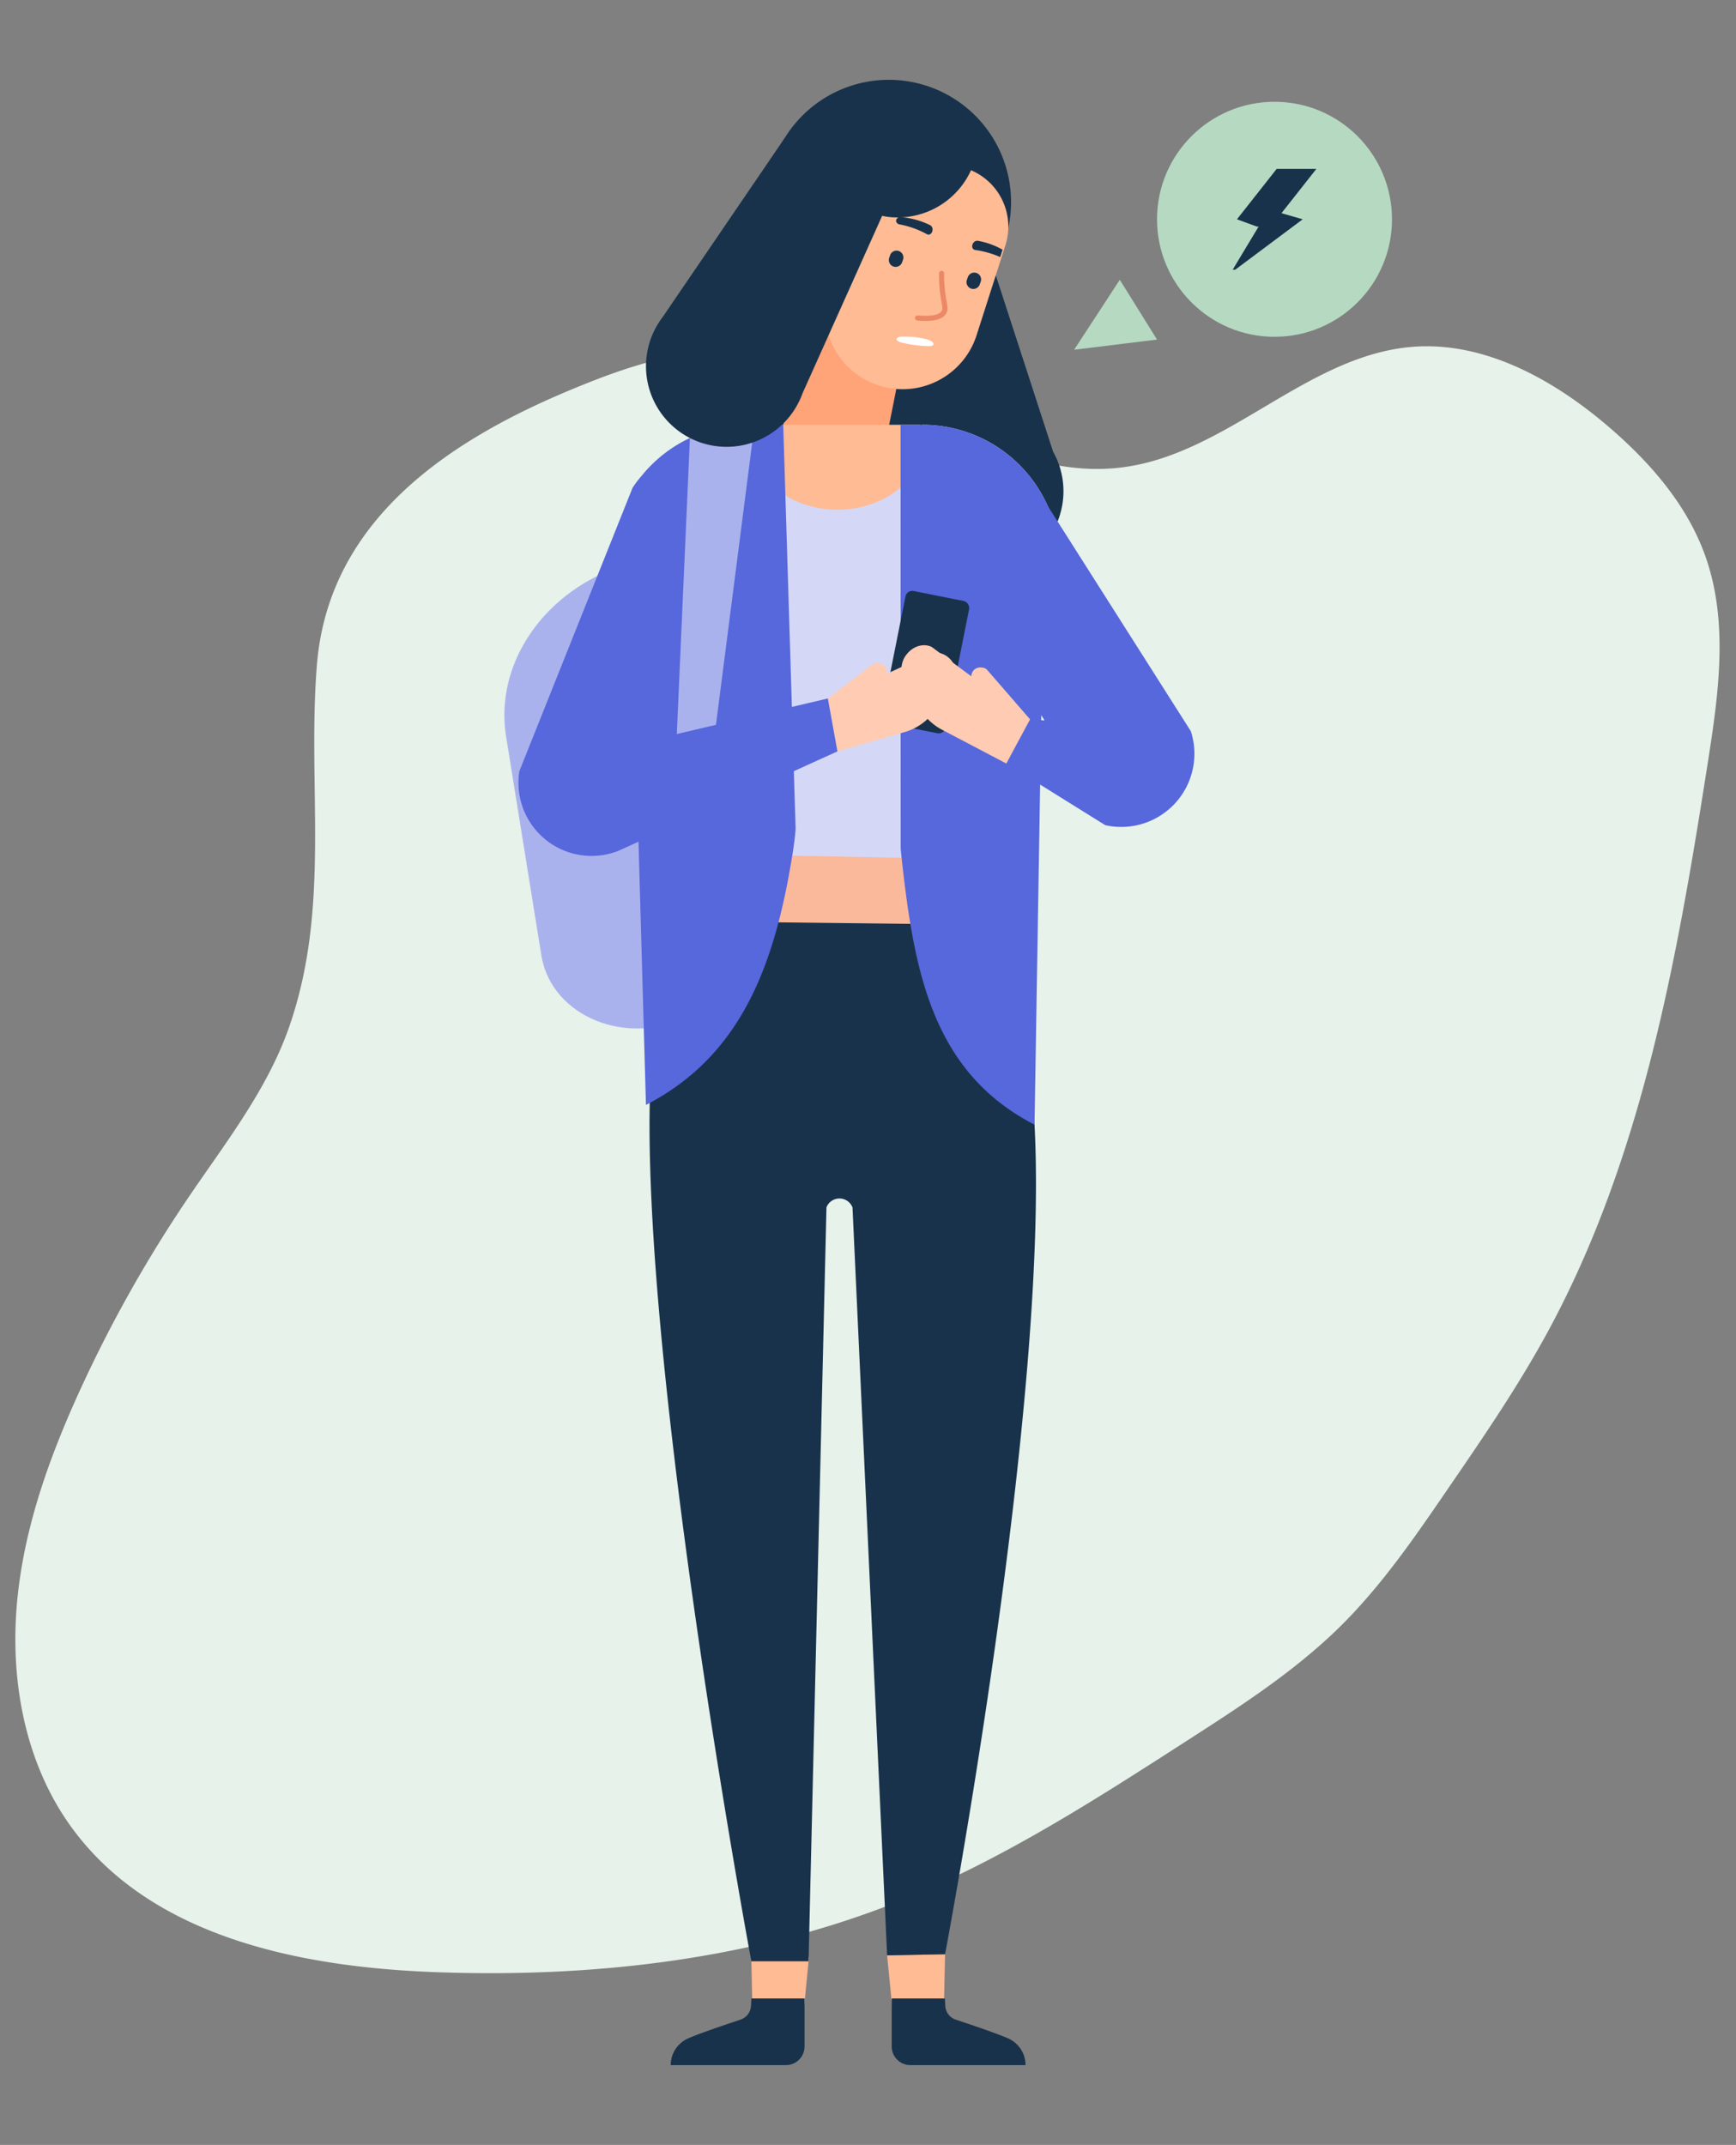 <svg xmlns="http://www.w3.org/2000/svg" xmlns:xlink="http://www.w3.org/1999/xlink" width="740" height="914" viewBox="0 0 740 914">
  <rect x="0" y="0" width="740" height="914" fill="#808080" stroke="none"/>
  <defs>
    <clipPath id="clip-Take_action_-_Contacting_The_Police_-_ILLUSTRATION">
      <rect width="740" height="914"/>
    </clipPath>
  </defs>
  <g id="Take_action_-_Contacting_The_Police_-_ILLUSTRATION" data-name="Take action - Contacting The Police - ILLUSTRATION" clip-path="url(#clip-Take_action_-_Contacting_The_Police_-_ILLUSTRATION)">
    <path id="Path_133598" data-name="Path 133598" d="M374.841,42.555c-28.2-.2-55.423-9.723-82.721-17.089A568.689,568.689,0,0,0,200.148,8.672C167.21,5.431,133.6,5.136,101.635,13.779S39.368,40.492,21.019,68.286C-10.19,115.33-1.692,178.185,14.7,232.3c19.477,64.23,48.881,126.1,92.5,176.781,30.983,35.945,68.508,65.507,105.808,94.872,21.056,16.6,42.263,33.2,66.177,45.177,22.26,11.1,46.324,17.776,70.238,24.356,25.568,7.071,51.137,14.142,77.232,18.562,83.323,14.044,168.6.491,251.849-14.339,29.328-5.205,59.86-11.1,83.173-29.758,18.2-14.535,30.231-35.553,38.8-57.356,11.205-28.481,17-61.48,4.813-89.569-18.048-41.445-68.959-59.811-88.888-100.372-25.568-51.954,9.626-116.282-6.843-171.87-6.843-23.178-22.109-42.722-38.052-60.695C633.533,25.171,584.728-11.855,524.867,3.565,474.182,16.627,429.211,42.947,374.841,42.555Z" transform="translate(-39.185 778.648) rotate(-71)" fill="#e6f2ea"/>
    <g id="Group_16962" data-name="Group 16962" transform="translate(-4321.025 -3811.058)">
      <circle id="Ellipse_1630" data-name="Ellipse 1630" cx="50.076" cy="50.076" r="50.076" transform="translate(4814.231 3854.429)" fill="#b6d9c1"/>
      <path id="Path_133671" data-name="Path 133671" d="M4678.8,3888.329l-19.461,29.814,35.339-4.334Z" transform="translate(119.553 41.952)" fill="#b6d9c1"/>
      <path id="Path_133672" data-name="Path 133672" d="M4650.841,4128.391l-35.959,18.525c-26.157,13.476-58.343.624-63-25.156l-15.125-93.844c-4.86-30.171,14.884-60.208,47.387-72.08l29.387-10.736Z" transform="translate(0.001 96.993)" fill="#aab2ed"/>
      <rect id="Rectangle_15510" data-name="Rectangle 15510" width="136.911" height="80.52" transform="translate(4607.289 4131.678)" fill="#fab99b"/>
      <path id="Path_133673" data-name="Path 133673" d="M4612.2,4300.833h-21.653l-1.651-75.428,25.7,51.069Z" transform="translate(51.256 368.754)" fill="#ffbb94"/>
      <path id="Path_133674" data-name="Path 133674" d="M4621.154,4288.578h-49.126a12.433,12.433,0,0,1,7.291-11.321c4.327-1.965,16.08-5.938,22.438-8.045a6.543,6.543,0,0,0,4.476-5.843l.183-3.175h22.655v20.469A7.916,7.916,0,0,1,4621.154,4288.578Z" transform="translate(34.905 402.48)" fill="#19324b"/>
      <path id="Path_133675" data-name="Path 133675" d="M4621.349,4276.389H4643l.563-25.771-24.7.478Z" transform="translate(80.312 393.198)" fill="#ffbb94"/>
      <path id="Path_133676" data-name="Path 133676" d="M4627.774,4288.578H4676.9a12.434,12.434,0,0,0-7.292-11.321c-4.327-1.965-16.078-5.938-22.437-8.045a6.544,6.544,0,0,1-4.477-5.843l-.183-3.175h-22.654v20.469A7.916,7.916,0,0,0,4627.774,4288.578Z" transform="translate(81.278 402.48)" fill="#19324b"/>
      <path id="Path_133677" data-name="Path 133677" d="M4720.932,4003.546c.008-.01-25.686-79.009-25.686-79.009a52.109,52.109,0,1,0-51.316,24.282c.929.126,1.857.223,2.783.3l-60.144,52.019,70.12,17.126a34.358,34.358,0,1,0,64.243-14.716Z" transform="translate(49.005 0)" fill="#19324b"/>
      <path id="Path_133678" data-name="Path 133678" d="M4693.417,4467.348s44.48-234.572,38.129-353.5l-7.317-85.042-151.25-1.733-4.539,57.894c-8.708,111.045,42.4,385.389,42.4,385.389h24.388l7.631-321.285a5.957,5.957,0,0,1,11.1.047l14.753,318.707Z" transform="translate(30.46 176.468)" fill="#19324b"/>
      <rect id="Rectangle_15511" data-name="Rectangle 15511" width="44.294" height="87.663" transform="translate(4668.75 3922.525) rotate(11.275)" fill="#ffa378"/>
      <path id="Path_133679" data-name="Path 133679" d="M4722.243,4105.007l-139.443-2.672L4561.52,3978.88c0-32.251,21.563-59.174,53.814-59.174l38.755,9.3,35.506-9.3a58.394,58.394,0,0,1,58.393,58.394Z" transform="translate(24.719 72.373)" fill="#d4d8f6"/>
      <path id="Path_133680" data-name="Path 133680" d="M4626.043,3955.892c20.123,0,36.437-13.08,36.437-29.212a23.754,23.754,0,0,0-1.089-6.974h-70.7a23.752,23.752,0,0,0-1.087,6.974C4589.608,3942.812,4605.919,3955.892,4626.043,3955.892Z" transform="translate(51.949 72.373)" fill="#ffbb94"/>
      <path id="Path_133681" data-name="Path 133681" d="M4745.5,4050.265l-61.007-95.993a58.52,58.52,0,0,0-53.308-34.567h-9.41l.041,180.4c.111,1.375.249,2.742.4,4.109,5.305,48.517,13.121,91.281,56.661,113.733l2.391-144.927,27.767,17.292A31.179,31.179,0,0,0,4745.5,4050.265Zm-63.782-4.692.036-2.113,1.411,2.22Z" transform="translate(83.133 72.373)" fill="#5767dc"/>
      <path id="Path_133682" data-name="Path 133682" d="M4657.016,4091.694l-5.282-171.988-29.923,2.048a58.332,58.332,0,0,0-30.58,19.879,40.255,40.255,0,0,0-3.737,4.969l-48.221,120.673,49.653-9.58,4.3,151.838c41.254-21.272,54.967-60.788,62.353-106.147.043-.2.064-.4.1-.6.22-1.392,1.085-6.852,1.346-11.033Z" transform="translate(3.149 72.373)" fill="#5767dc"/>
      <rect id="Rectangle_15512" data-name="Rectangle 15512" width="27.657" height="57.455" rx="2.927" transform="translate(4707.578 4062.332) rotate(11.274)" fill="#19324b"/>
      <path id="Path_133683" data-name="Path 133683" d="M4638.961,4003.238a24.017,24.017,0,0,1-8.127-7.28l-7.617-12.207c-1.239-1.767-2.339-7.846.545-11.878,3.483-4.865,8.477-5.182,11.223-3.679l16.752,12.42c.547-4.778,5.608-4.073,6.683-2.834l18.4,21.206-10.124,18.823Z" transform="translate(83.292 118.612)" fill="#ffcbb3"/>
      <path id="Path_133684" data-name="Path 133684" d="M4640.661,4002.763a24.04,24.04,0,0,0,9.432-5.479l9.933-10.411c1.571-1.482,3.881-7.211,1.873-11.745-2.422-5.467-7.25-6.792-10.244-5.875l-18.921,8.764c.432-4.788-4.666-5.123-5.97-4.128l-22.315,17.038,6.1,20.481Z" transform="translate(66.337 120.151)" fill="#ffcbb3"/>
      <path id="Path_133685" data-name="Path 133685" d="M4590.191,4047.657l-17.021,11.53,5.931-133.844,27.532-5.638Z" transform="translate(36.013 72.373)" fill="#aab2ed"/>
      <path id="Path_133686" data-name="Path 133686" d="M4539.478,4009.869l131.487-30.953,4.083,22.549-93.411,42.4A31.178,31.178,0,0,1,4539.478,4009.869Z" transform="translate(2.944 129.778)" fill="#5767dc"/>
      <path id="Path_133687" data-name="Path 133687" d="M4628.572,3962.771a33.116,33.116,0,0,1-21.639-41.533l20.105-63.17,38.3,12.063a26.08,26.08,0,0,1,17.041,32.712l-12.271,38.293A33.113,33.113,0,0,1,4628.572,3962.771Z" transform="translate(67.256 12.613)" fill="#ffbb94"/>
      <path id="Path_133688" data-name="Path 133688" d="M4674.291,3861.247c-18.813-2.539-31.869-20.871-34.407-2.056a34.153,34.153,0,0,0,2.729,18.643l-16.845-13.471-52.1,76.417a34.354,34.354,0,1,0,57.4,37.446,2.633,2.633,0,0,0,.235-.445,34.017,34.017,0,0,0,2.193-4.885l33.807-75.324-.176-.138c.74.15,1.473.313,2.229.416a34.374,34.374,0,0,0,38.662-29.468C4710.553,3849.569,4693.1,3863.785,4674.291,3861.247Z" transform="translate(29.708 5.564)" fill="#19324b"/>
      <path id="Path_133689" data-name="Path 133689" d="M4621.186,3888.81a2.921,2.921,0,0,1-1.794-3.707l.4-1.148a2.912,2.912,0,0,1,5.5,1.913l-.4,1.148A2.921,2.921,0,0,1,4621.186,3888.81Z" transform="translate(80.67 35.816)" fill="#19324b"/>
      <path id="Path_133690" data-name="Path 133690" d="M4638,3893.583a2.92,2.92,0,0,1-1.794-3.7l.4-1.15a2.911,2.911,0,1,1,5.5,1.912l-.4,1.148A2.918,2.918,0,0,1,4638,3893.583Z" transform="translate(96.97 40.446)" fill="#19324b"/>
      <path id="Path_133691" data-name="Path 133691" d="M4629.224,3907.75q-1.527,0-3.31-.144a1.091,1.091,0,1,1,.173-2.174c7.243.573,9.549-.762,10.212-1.985.4-.731.284-1.517-.1-3.679-.183-1.016-.405-2.261-.6-3.835a59.4,59.4,0,0,1-.469-8.479,1.092,1.092,0,0,1,2.185.04,57.07,57.07,0,0,0,.451,8.164c.195,1.528.409,2.738.586,3.728.408,2.282.654,3.661-.129,5.1C4637.03,3906.673,4634.076,3907.75,4629.224,3907.75Z" transform="translate(86.175 40.065)" fill="#ec8865"/>
      <path id="Path_133692" data-name="Path 133692" d="M4635.229,3878.168a34.594,34.594,0,0,0-12.268-3.387c-2.457-.264-3.019,2.69-.581,3.117a38.946,38.946,0,0,1,11.493,4.125C4636.075,3883.151,4637.412,3879.285,4635.229,3878.168Z" transform="translate(82.202 28.801)" fill="#19324b"/>
      <path id="Path_133693" data-name="Path 133693" d="M4650.22,3883.69a33.086,33.086,0,0,0-10.419-3.774c-2.42-.4-3.642,3.5-1.2,3.907a40.139,40.139,0,0,1,10.614,3.006Z" transform="translate(98.158 33.769)" fill="#19324b"/>
      <path id="Path_133694" data-name="Path 133694" d="M4729.316,3864.34h-16.921l-16.922,21.47,8.614,3.153.651-.105-11.085,18.423h1.093l28.748-21.47-9.047-2.6Z" transform="translate(152.824 18.694)" fill="#19324b"/>
      <g id="Group_16961" data-name="Group 16961" transform="translate(4703.219 3954.52)">
        <path id="Path_133695" data-name="Path 133695" d="M4623.94,3903.375a55.943,55.943,0,0,0,10.785,1.311c2.981-.071,2.271-1.928-.619-2.836a38.212,38.212,0,0,0-10.79-1.215c-2.9,0-3.705,1.955.624,2.74Z" transform="translate(-4620.916 -3900.635)" fill="#fff"/>
      </g>
    </g>
  </g>
</svg>
